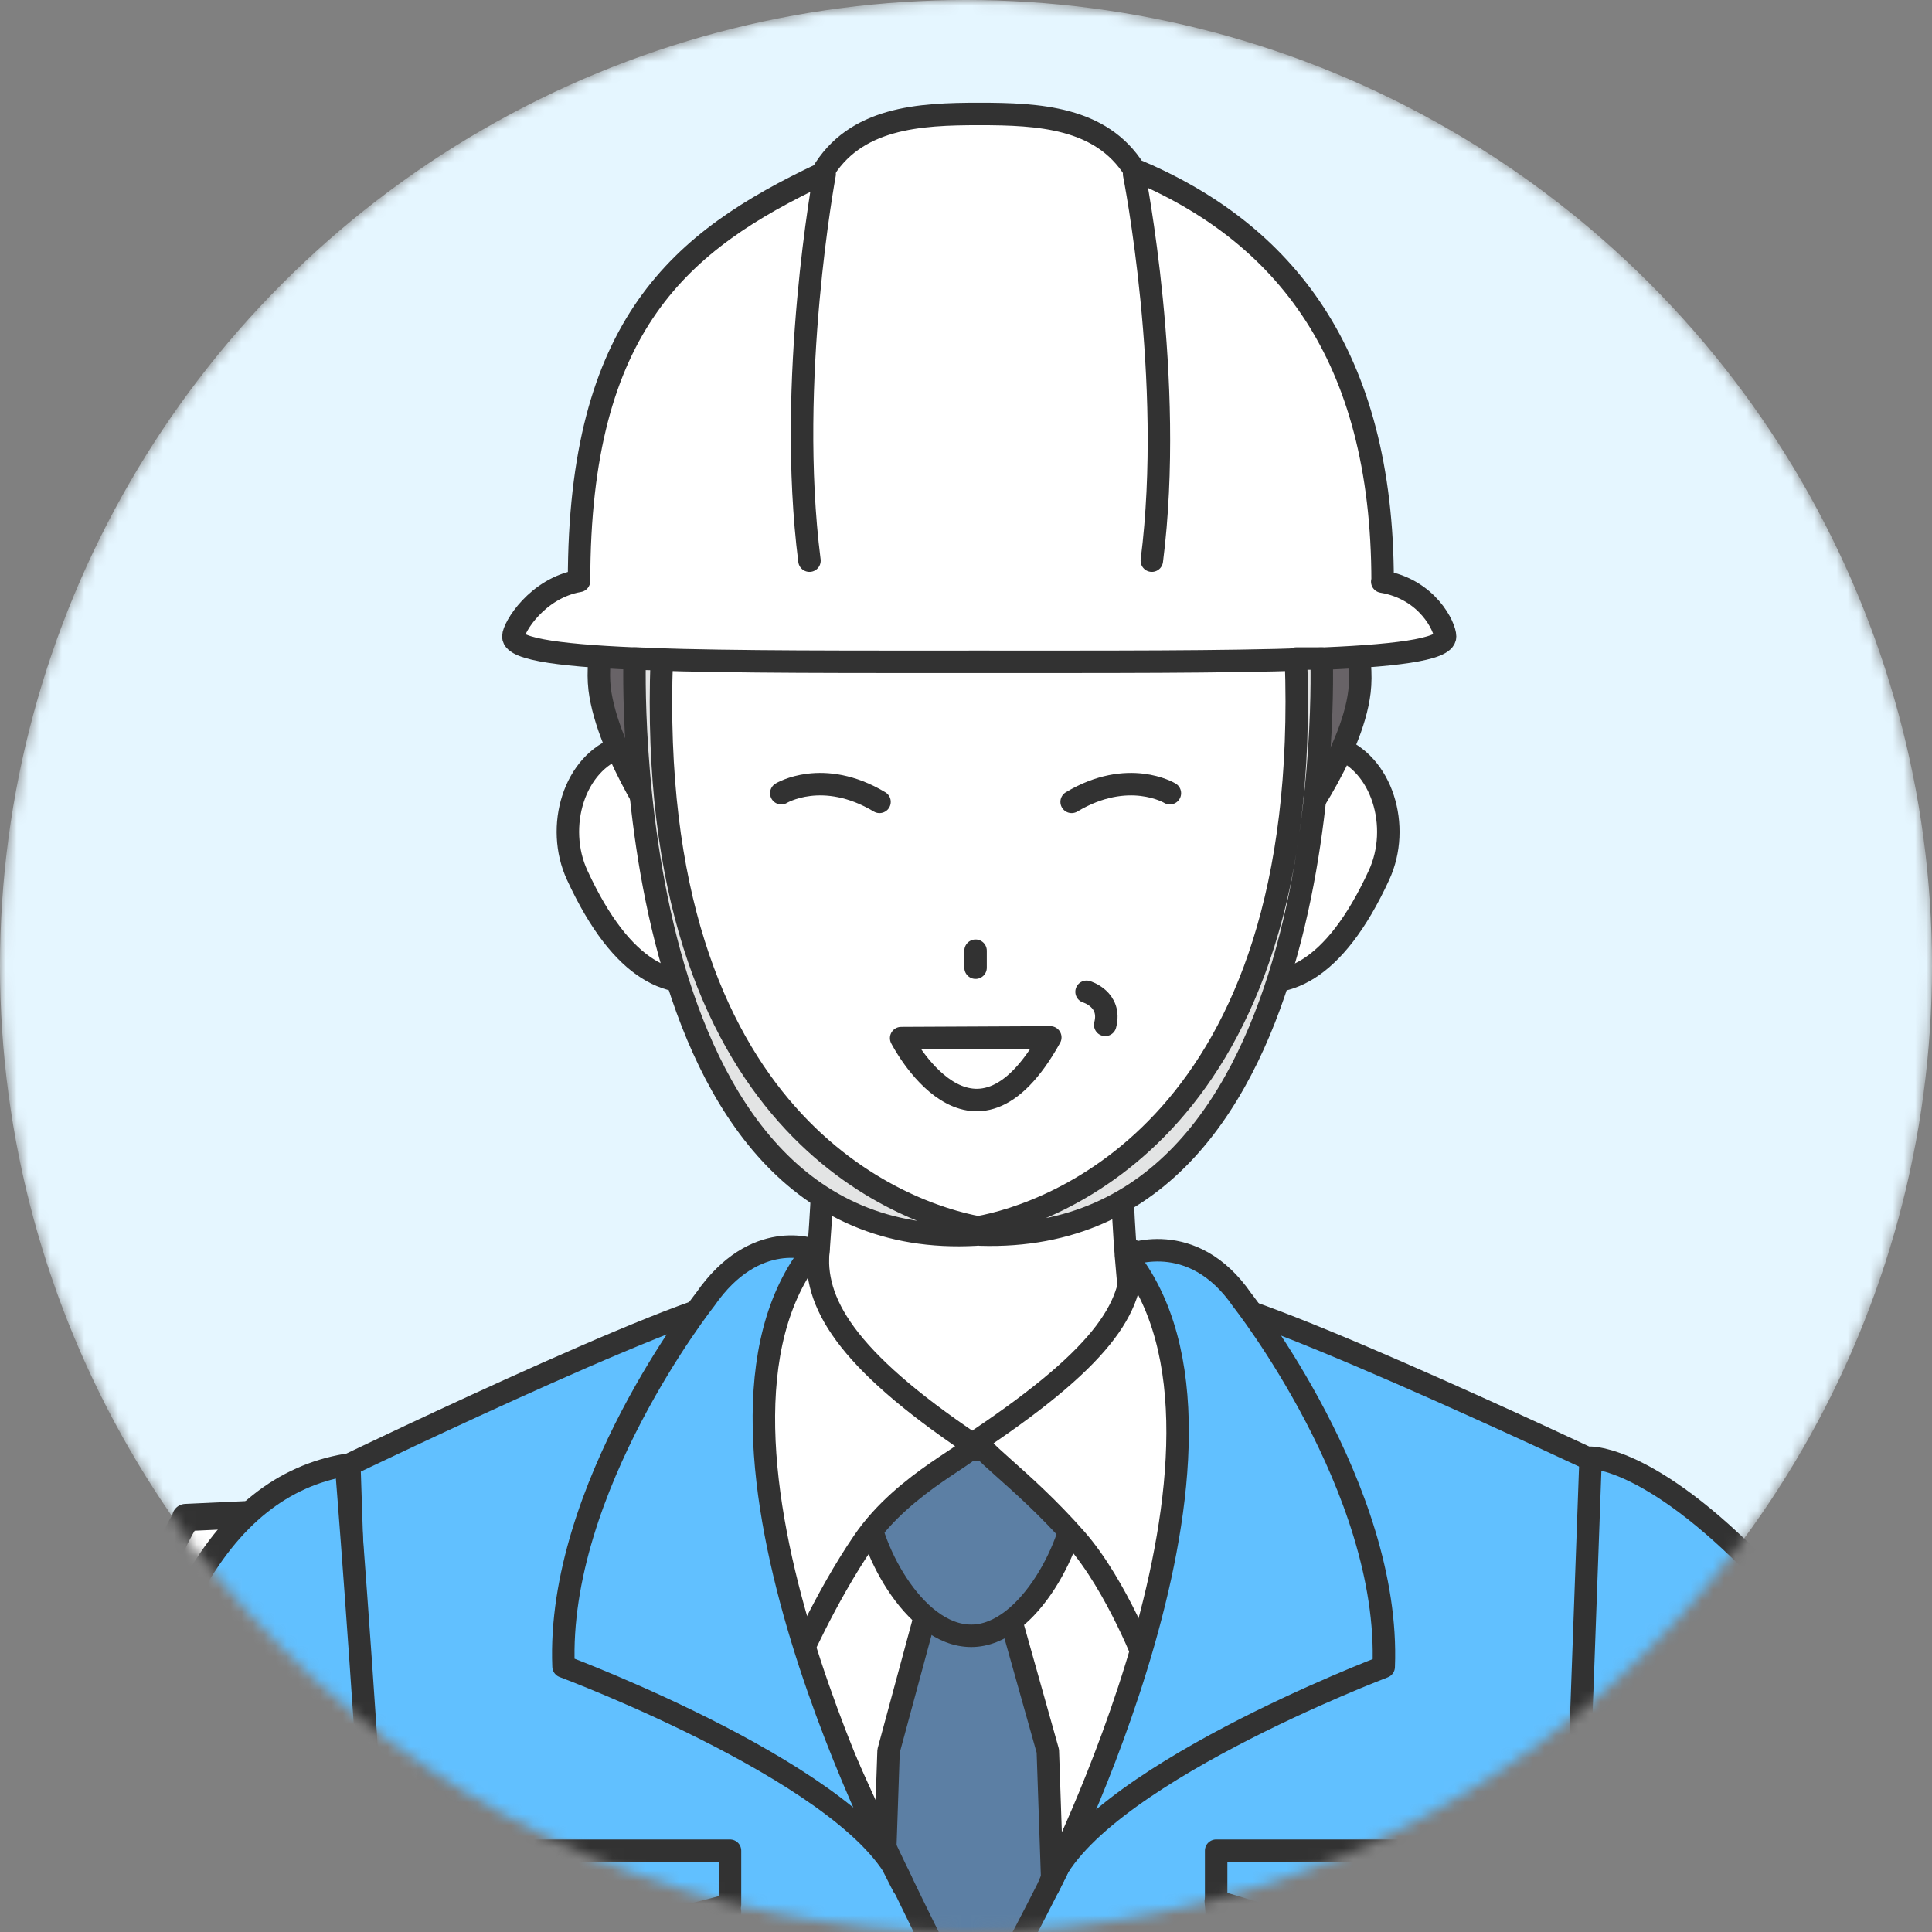 <svg width="172" height="172" viewBox="0 0 172 172" fill="none" xmlns="http://www.w3.org/2000/svg">
<rect x="0" y="0" width="172" height="172" fill="#808080" stroke="none"/>
<mask id="mask0_330_3428" style="mask-type:alpha" maskUnits="userSpaceOnUse" x="0" y="0" width="172" height="172">
<circle cx="86" cy="86" r="86" fill="#E5F6FF"/>
</mask>
<g mask="url(#mask0_330_3428)">
<circle cx="86" cy="86" r="86" fill="#E5F6FF"/>
<path d="M16.605 135.099C13.567 140.225 14.402 141.554 12.2 148.199C8.289 159.819 3.276 172.996 1.682 184.805C0.087 196.615 -0.825 204.969 1.036 214.082C3.087 224.031 18.162 223.955 18.162 223.955C55.147 222.284 73.678 193.083 73.678 193.083C73.678 193.083 74.096 182.451 73.526 167.224C72.957 151.997 72.919 140.415 72.919 140.415C72.919 140.415 69.007 138.213 56.325 152.832C52.375 157.389 45.388 172.692 36.541 178.692C36.541 178.692 38.363 165.401 38.553 150.212C38.629 143.908 39.275 140.567 38.553 134.073L16.529 135.099H16.605Z" fill="white" stroke="#323232" stroke-width="2.424" stroke-linecap="round" stroke-linejoin="round"/>
<path d="M15.163 156.136C15.163 156.136 22.453 161.908 32.82 158.262" stroke="#323232" stroke-width="2.424" stroke-linecap="round" stroke-linejoin="round"/>
<mask id="mask1_330_3428" style="mask-type:alpha" maskUnits="userSpaceOnUse" x="0" y="0" width="174" height="174">
<path d="M173.182 86.591C173.182 134.414 134.414 173.182 86.591 173.182C38.768 173.182 0 134.414 0 86.591C0 38.768 38.768 0 86.591 0C134.414 0 173.182 38.768 173.182 86.591Z" fill="white"/>
<path d="M173.182 86.591C173.182 134.414 134.414 173.182 86.591 173.182C38.768 173.182 0 134.414 0 86.591C0 38.768 38.768 0 86.591 0C134.414 0 173.182 38.768 173.182 86.591Z" stroke="#015CB9"/>
</mask>
<g mask="url(#mask1_330_3428)">
<path d="M86.178 212.603C62.515 175.629 66.341 114.604 66.341 114.604H106.016C106.016 114.604 109.842 175.661 86.178 212.603Z" fill="white" stroke="#323232" stroke-width="2" stroke-linecap="round" stroke-linejoin="round"/>
<path d="M68.913 133.028C74.571 116.019 73.253 91.552 73.253 91.552H100.132C100.132 91.552 98.139 114.862 104.215 133.028H68.913Z" fill="white" stroke="#323232" stroke-width="2" stroke-linecap="round" stroke-linejoin="round"/>
<path d="M82.29 144.12H89.974L93.285 155.888L96.308 244.369L85.987 258.838L76.084 244.369L79.106 155.888L82.29 144.12Z" fill="#5C7FA4" stroke="#323232" stroke-width="2" stroke-linecap="round" stroke-linejoin="round"/>
<path d="M77.143 133.349C77.111 129.362 82.576 129.105 86.338 129.073C90.1 129.041 95.726 129.137 95.758 133.156C95.791 137.143 91.643 145.631 86.467 145.631C81.258 145.631 77.175 137.368 77.111 133.381L77.143 133.349Z" fill="#5C7FA4" stroke="#323232" stroke-width="2" stroke-linecap="round" stroke-linejoin="round"/>
<path d="M33.899 214.757L31.102 130.391C31.102 130.391 66.18 113.479 66.341 116.019C67.016 127.24 60.392 129.073 86.725 180.483C112.864 133.027 105.823 127.176 106.498 115.955C106.659 113.415 142.637 130.423 142.637 130.423L139.55 214.757L142.637 261.024L139.55 273.306V280.99C120.838 290.314 52.58 290.314 33.835 280.99L34.092 272.823L31.102 258.033L33.899 214.757Z" fill="#61C0FF" stroke="#323232" stroke-width="2" stroke-linecap="round" stroke-linejoin="round"/>
<path d="M64.99 169.584L53.062 172.671L42.162 169.263V164.762H64.99V169.584Z" stroke="#323232" stroke-width="2" stroke-linecap="round" stroke-linejoin="round"/>
<path d="M64.99 170.195L64.218 187.589C64.154 188.746 63.189 189.647 62.032 189.647H45.892C44.766 189.647 43.802 188.779 43.705 187.621L42.13 169.262" stroke="#323232" stroke-width="2" stroke-linecap="round" stroke-linejoin="round"/>
<path d="M131.097 169.584L119.683 172.671L108.27 169.262V164.761H131.097V169.584Z" stroke="#323232" stroke-width="2" stroke-linecap="round" stroke-linejoin="round"/>
<path d="M131.097 170.194L130.325 187.588C130.261 188.746 129.296 189.646 128.139 189.646H111.999C110.873 189.646 109.909 188.778 109.812 187.621L108.237 169.262" stroke="#323232" stroke-width="2" stroke-linecap="round" stroke-linejoin="round"/>
<path d="M105.63 120.038C105.758 119.685 100.614 110.714 100.678 111.293C101.193 116.019 98.556 120.488 87.239 128.108C86.371 128.687 90.808 131.356 95.791 137.014C99.457 141.194 102.157 148.364 102.157 148.364C108.427 132.995 105.662 120.038 105.662 120.038H105.63Z" fill="white" stroke="#323232" stroke-width="2" stroke-linecap="round" stroke-linejoin="round"/>
<path d="M66.597 117.82C66.469 117.466 72.931 110.554 72.867 111.164C72.353 115.891 75.214 120.939 86.531 128.559C87.335 129.105 80.583 131.774 76.854 137.272C73.446 142.255 70.809 148.364 70.809 148.364C64.7 132.577 66.597 117.82 66.597 117.82Z" fill="white" stroke="#323232" stroke-width="2" stroke-linecap="round" stroke-linejoin="round"/>
<path d="M72.45 111.293C72.45 111.293 67.241 109.236 62.772 115.698C62.772 115.698 49.526 132.481 50.169 148.364C50.169 148.364 77.048 158.396 80.424 167.945C80.424 167.945 59.011 127.916 72.418 111.293H72.45Z" fill="#61C0FF" stroke="#323232" stroke-width="2" stroke-linecap="round" stroke-linejoin="round"/>
<path d="M100.263 111.808C100.263 111.808 106.114 109.236 110.584 115.73C110.584 115.73 123.83 132.513 123.187 148.396C123.187 148.396 96.726 158.428 93.35 167.977C93.35 167.977 113.67 128.43 100.263 111.808Z" fill="#61C0FF" stroke="#323232" stroke-width="2" stroke-linecap="round" stroke-linejoin="round"/>
<path d="M30.811 130.424C19.687 132.321 11.906 144.603 9.237 173.154C6.279 204.92 3.096 223.953 19.237 227.619C21.841 228.198 31.39 228.23 34.059 215.883C36.727 203.537 30.811 130.424 30.811 130.424Z" fill="#61C0FF" stroke="#323232" stroke-width="2" stroke-linecap="round" stroke-linejoin="round"/>
<path d="M27.728 160.132C27.728 160.132 34.062 174.279 34.447 182.574" stroke="#323232" stroke-width="2" stroke-linecap="round" stroke-linejoin="round"/>
<path d="M17.374 154.281C17.792 156.531 13.741 162.447 7.535 163.605C1.362 164.762 -4.554 158.911 -4.972 156.692C-5.39 154.442 -0.213 152.577 5.96 151.419C12.133 150.262 16.924 152.03 17.342 154.281H17.374Z" fill="#61C0FF" stroke="#323232" stroke-width="2" stroke-linecap="round" stroke-linejoin="round"/>
<path d="M32.676 209.967C33.094 192.316 24.091 177.847 17.211 155.309C17.211 155.309 16.246 161.161 7.79 161.772C-1.502 162.447 -4.46 157.367 -4.46 157.367C-4.46 157.367 -3.559 165.791 -2.402 178.201C-1.309 189.904 -0.505 209.292 3 215.851C3 215.851 7.404 231.187 22.773 226.654C28.142 225.046 32.547 217.201 32.708 209.967H32.676Z" fill="#61C0FF"/>
<path d="M1.105 174.151C1.105 174.151 10.976 179.199 18.435 170.132" stroke="#323232" stroke-width="2" stroke-linecap="round" stroke-linejoin="round"/>
<path d="M32.808 207.46C33.226 189.808 24.32 180.645 16.925 154.281C16.925 154.281 14.996 160.711 6.604 161.997C1.524 162.769 -4.938 156.949 -4.938 156.949C-4.938 156.949 -3.106 164.794 -2.141 182.864C-1.434 195.531 0.045 211.639 3.292 217.523C3.292 217.523 8.276 228.583 21.233 227.748" stroke="#323232" stroke-width="2" stroke-linecap="round" stroke-linejoin="round"/>
<path d="M63.542 73.29C65.053 77.791 68.172 85.604 64.024 86.986C59.877 88.369 55.408 86.633 51.389 77.919C49.395 73.611 51.099 67.888 55.247 66.506C59.395 65.123 62.031 68.788 63.542 73.29Z" fill="white" stroke="#323232" stroke-width="2" stroke-linecap="round" stroke-linejoin="round"/>
<path d="M110.612 73.29C109.101 77.791 105.983 85.604 110.13 86.986C114.278 88.369 118.747 86.633 122.766 77.919C124.759 73.611 123.055 67.888 118.908 66.506C114.76 65.123 112.124 68.788 110.612 73.29Z" fill="white" stroke="#323232" stroke-width="2" stroke-linecap="round" stroke-linejoin="round"/>
<path d="M114.791 58.693C114.374 83.418 109.068 109.943 86.852 109.943C63.188 109.943 58.912 80.01 58.912 58.693C58.912 37.376 72.19 22.362 87.623 22.362C103.056 22.362 115.177 37.376 114.824 58.693H114.791Z" fill="white"/>
<path d="M86.048 109.493C62.32 107.853 60.069 77.727 60.069 77.727" stroke="#323232" stroke-width="2" stroke-linecap="round" stroke-linejoin="round"/>
<path d="M114.182 77.437C114.182 77.437 112.318 107.885 88.558 109.492" stroke="#323232" stroke-width="2" stroke-linecap="round" stroke-linejoin="round"/>
<path d="M86.852 84.639V86.15" stroke="#323232" stroke-width="2" stroke-linecap="round" stroke-linejoin="round"/>
<path d="M69.556 70.617C69.556 70.617 73.253 68.366 78.301 71.388" stroke="#323232" stroke-width="2" stroke-linecap="round" stroke-linejoin="round"/>
<path d="M104.151 70.617C104.151 70.617 100.453 68.366 95.405 71.388" stroke="#323232" stroke-width="2" stroke-linecap="round" stroke-linejoin="round"/>
<path d="M93.505 92.356C86.561 104.863 80.227 92.42 80.227 92.42L93.505 92.356Z" fill="white" stroke="#323232" stroke-width="2" stroke-linecap="round" stroke-linejoin="round"/>
<path d="M96.733 88.296C96.733 88.296 98.989 88.954 98.394 91.241" stroke="#323232" stroke-width="2" stroke-linecap="round" stroke-linejoin="round"/>
<path d="M116.242 59.496C116.242 62.519 114.796 74.576 114.796 74.576C114.796 74.576 120.358 67.309 121.033 61.554C121.387 58.564 120.358 54.031 118.879 54.031C117.4 54.031 116.242 56.474 116.242 59.496Z" fill="#686367" stroke="#323232" stroke-width="2" stroke-linecap="round" stroke-linejoin="round"/>
<path d="M58.174 59.272C58.174 62.294 59.492 74.769 59.492 74.769C59.492 74.769 54.09 67.085 53.383 61.33C53.029 58.34 54.058 53.806 55.537 53.806C57.016 53.806 58.174 56.25 58.174 59.272Z" fill="#686367" stroke="#323232" stroke-width="2" stroke-linecap="round" stroke-linejoin="round"/>
<path d="M123.09 51.78C123.09 31.525 114.28 20.657 100.969 15.095C98.011 10.433 92.481 10.144 87.176 10.144C81.871 10.144 76.084 10.433 73.158 15.481C60.587 21.429 51.552 28.888 51.552 51.716C47.822 52.359 45.7 55.864 45.7 56.667C45.7 59.047 64.284 58.918 87.176 58.918C110.068 58.918 128.652 59.047 128.652 56.667C128.652 55.831 127.109 52.456 123.057 51.78H123.09Z" fill="white" stroke="#323232" stroke-width="2" stroke-linecap="round" stroke-linejoin="round"/>
<path d="M73.415 15.513C73.415 15.513 70.007 33.807 72.064 49.915" stroke="#323232" stroke-width="2" stroke-linecap="round" stroke-linejoin="round"/>
<path d="M100.968 15.513C100.968 15.513 104.602 33.807 102.544 49.915" stroke="#323232" stroke-width="2" stroke-linecap="round" stroke-linejoin="round"/>
<path d="M117.656 58.629H115.373C116.916 100.394 93.381 108.143 87.079 109.268C80.778 108.11 57.371 100.426 58.915 58.693L56.503 58.629C56.503 58.629 54.703 111.711 86.887 109.911L87.079 109.847L87.272 109.911C119.553 110.908 117.656 58.629 117.656 58.629Z" fill="#E3E4E4" stroke="#323232" stroke-width="2" stroke-linecap="round" stroke-linejoin="round"/>
<path d="M134.017 166.562L140.222 240.576L86.014 260.252L79.294 185.982L134.017 166.562Z" fill="#969695" stroke="#323232" stroke-width="2" stroke-linecap="round" stroke-linejoin="round"/>
<path d="M174.692 217.716C174.692 217.716 168.487 179.327 166.879 173.732C163.632 162.35 162.571 146.082 157.844 141.002C147.267 129.588 141.608 129.781 141.608 129.781L140.097 171.578C141.126 186.496 144.148 209.099 147.041 216.237L129.583 223.792L115.758 225.754C115.758 225.754 117.172 226.3 118.394 234.177C119.23 239.515 115.501 244.337 112.189 245.238C112.189 245.238 116.433 244.884 122.992 245.431C128.297 245.881 140.097 244.691 147.652 243.855C155.079 243.019 169.13 235.496 172.12 233.438C177.103 229.998 174.596 217.716 174.596 217.716H174.692Z" fill="#61C0FF" stroke="#323232" stroke-width="2" stroke-linecap="round" stroke-linejoin="round"/>
<path d="M148.712 156.177C148.712 156.177 142.411 180.645 142.25 189.744" stroke="#323232" stroke-width="2" stroke-linecap="round" stroke-linejoin="round"/>
</g>
</g>
</svg>
